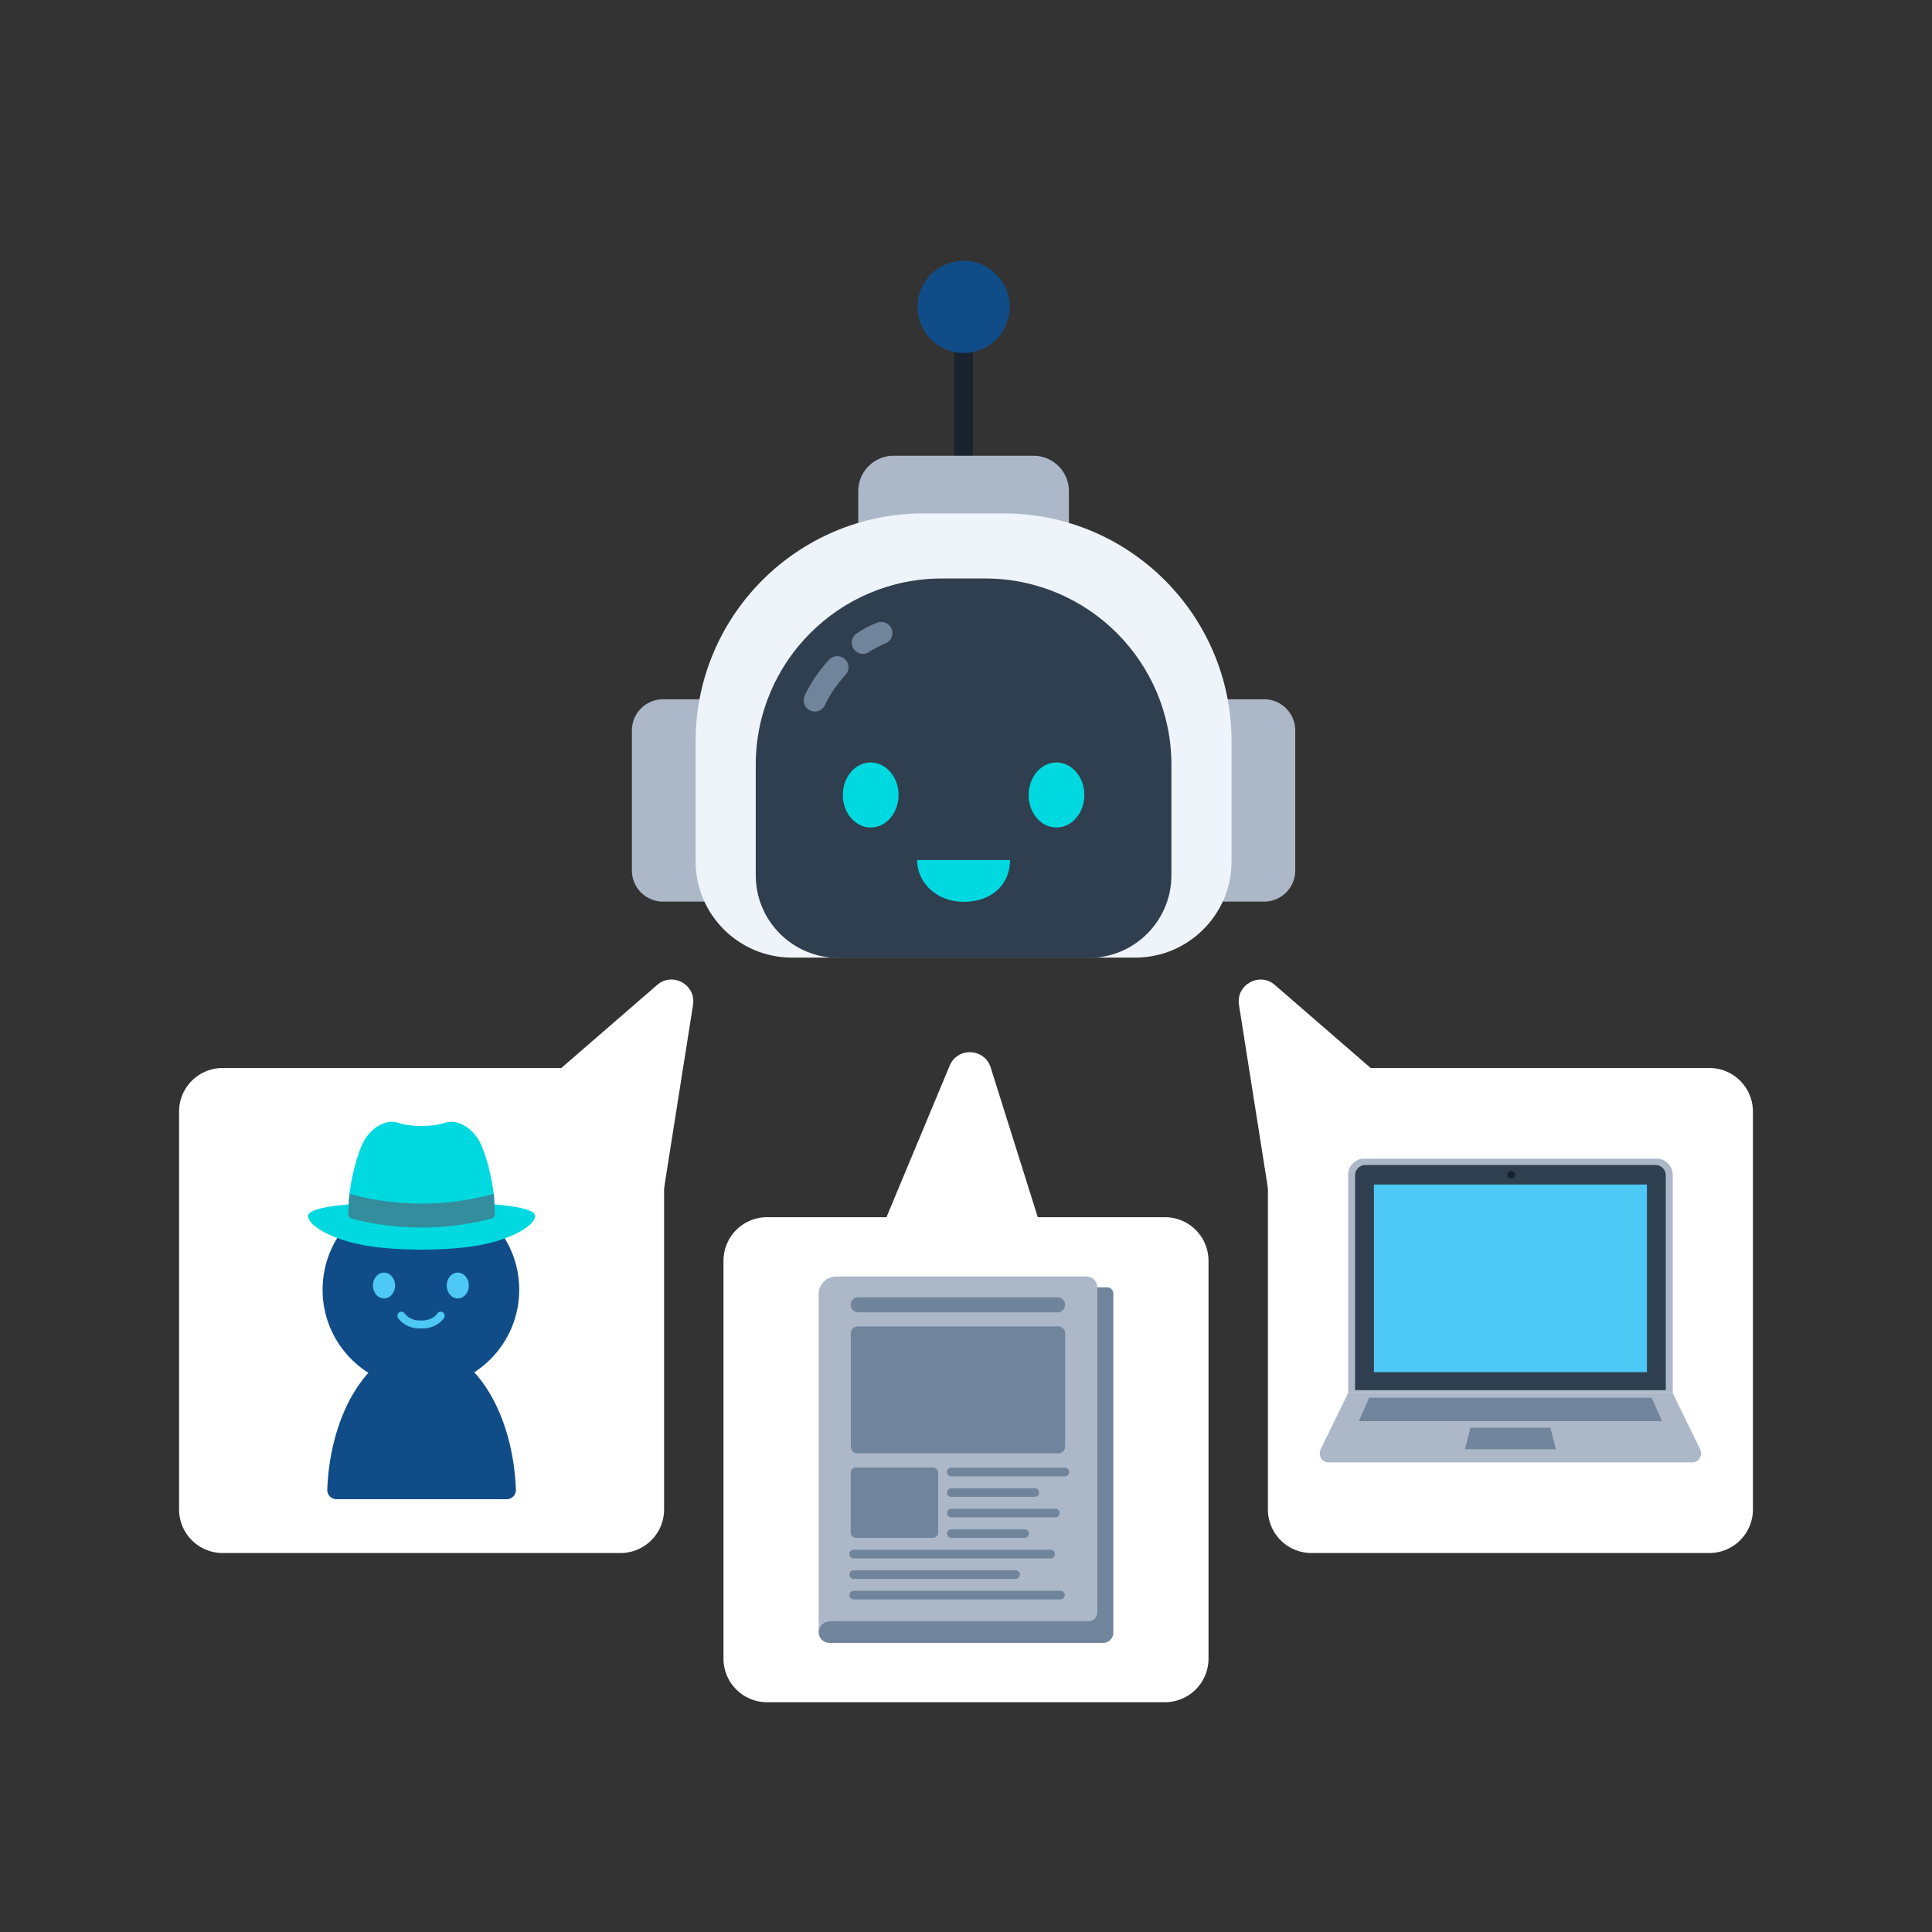 <svg xmlns="http://www.w3.org/2000/svg" fill="none" viewBox="0 0 317 317"><rect x="0" y="0" width="317" height="317" fill="#333333" stroke="none"/><path fill="#18232E" d="M159.631 46.804h-3.056v32.079h3.056V46.804Z"/><path fill="#ACB8C8" d="M207.409 114.737h-98.613a5.114 5.114 0 0 0-5.113 5.114v22.973a5.113 5.113 0 0 0 5.113 5.113h98.613a5.114 5.114 0 0 0 5.114-5.113v-22.973a5.114 5.114 0 0 0-5.114-5.114ZM169.58 74.78h-22.954a5.805 5.805 0 0 0-5.805 5.805v7.314a5.805 5.805 0 0 0 5.805 5.805h22.954c3.206 0 5.805-2.599 5.805-5.805v-7.314a5.805 5.805 0 0 0-5.805-5.806Z"/><path fill="#EEF4F9" d="M151.516 84.242h13.174c20.63 0 37.38 16.749 37.38 37.379v19.714c0 8.713-7.074 15.787-15.788 15.787h-56.358c-8.713 0-15.788-7.074-15.788-15.787v-19.714c0-20.63 16.75-37.38 37.38-37.38Z"/><path fill="#104D88" d="M158.103 57.91a7.556 7.556 0 1 0 0-15.112 7.556 7.556 0 0 0 0 15.112Z"/><path fill="#303F4F" d="M154.559 94.916h7.088c16.864 0 30.556 13.692 30.556 30.557v18.149c0 7.476-6.069 13.545-13.545 13.545h-41.111c-7.476 0-13.545-6.069-13.545-13.545v-18.149c0-16.865 13.692-30.557 30.556-30.557h.001Z"/><path fill="#00D9E0" d="M142.861 135.776c2.526 0 4.573-2.388 4.573-5.334 0-2.946-2.047-5.335-4.573-5.335-2.525 0-4.572 2.389-4.572 5.335s2.047 5.334 4.572 5.334ZM173.344 135.776c2.525 0 4.573-2.388 4.573-5.334 0-2.946-2.048-5.335-4.573-5.335-2.525 0-4.572 2.389-4.572 5.335s2.047 5.334 4.572 5.334ZM158.103 147.969c-4.355 0-7.621-3.07-7.621-6.858h15.242c0 3.788-2.722 6.858-7.621 6.858Z"/><path fill="#70859C" d="M141.591 107.283a1.834 1.834 0 0 1-1.02-3.358 17.54 17.54 0 0 1 3.296-1.733 1.834 1.834 0 1 1 1.345 3.411 13.85 13.85 0 0 0-2.605 1.372 1.825 1.825 0 0 1-1.016.309v-.001ZM133.701 116.748a1.834 1.834 0 0 1-1.664-2.6c.93-2.019 2.27-4 3.984-5.887a1.833 1.833 0 1 1 2.714 2.466c-1.461 1.609-2.595 3.276-3.368 4.955a1.832 1.832 0 0 1-1.666 1.066Z"/><path fill="#fff" d="M101.814 175.236H36.532a7.15 7.15 0 0 0-7.15 7.15v65.282a7.15 7.15 0 0 0 7.15 7.15h65.282a7.15 7.15 0 0 0 7.15-7.15v-65.282a7.15 7.15 0 0 0-7.15-7.15Z"/><path fill="#fff" d="m108.965 194.941 4.747-30.066c.521-3.301-3.361-5.456-5.887-3.267l-23.973 20.777 25.113 12.556ZM191.141 199.716h-65.282a7.15 7.15 0 0 0-7.15 7.15v65.282a7.15 7.15 0 0 0 7.15 7.15h65.282a7.15 7.15 0 0 0 7.15-7.15v-65.282a7.15 7.15 0 0 0-7.15-7.15Z"/><path fill="#fff" d="m171.686 204.19-9.136-29.036c-1.004-3.187-5.439-3.388-6.726-.304l-12.215 29.278 28.077.062ZM215.186 254.818h65.282a7.15 7.15 0 0 0 7.15-7.15v-65.282a7.15 7.15 0 0 0-7.15-7.15h-65.282a7.15 7.15 0 0 0-7.15 7.15v65.282a7.15 7.15 0 0 0 7.15 7.15Z"/><path fill="#fff" d="m208.035 194.941-4.747-30.066c-.521-3.301 3.361-5.456 5.887-3.267l23.973 20.777-25.113 12.556Z"/><path fill="#104D88" d="M69.061 227.748c8.91 0 16.134-7.223 16.134-16.134 0-8.911-7.223-16.134-16.134-16.134-8.91 0-16.134 7.223-16.134 16.134 0 8.911 7.224 16.134 16.134 16.134Z"/><path fill="#104D88" d="M83.132 245.991c.859 0 1.55-.715 1.517-1.574-.502-13.12-7.239-23.51-15.476-23.51-8.237 0-14.974 10.39-15.476 23.51a1.519 1.519 0 0 0 1.518 1.574h27.917Z"/><path fill="#00D9E0" d="M81.135 197.867c0 2.738-2.692 4.978-5.981 4.978H63.192c-3.29 0-5.98-2.24-5.98-4.978 0-2.737.968-7.217 2.151-9.954 1.184-2.737 3.875-4.396 5.98-3.686 2.107.71 5.553.71 7.66 0 2.105-.71 4.797.948 5.98 3.686 1.184 2.737 2.152 7.217 2.152 9.954Z"/><path fill="#00D9E0" d="M69.173 197.191c10.154.016 18.516.618 18.61 2.279.091 1.649-4.031 3.938-9.197 4.85-5.153.954-13.671.954-18.826 0-5.162-.913-9.281-3.199-9.198-4.85.096-1.663 8.456-2.262 18.611-2.279Z"/><path fill="#338D9D" d="M80.617 199.959a45.776 45.776 0 0 1-22.888 0 .803.803 0 0 1-.597-.828l.199-3.242a44.897 44.897 0 0 0 23.684 0l.2 3.242a.804.804 0 0 1-.598.828Z"/><path fill="#4EC8F4" d="M69.303 217.974h-.435c-1.47 0-2.8-.647-3.554-1.73a.656.656 0 0 1 1.076-.75c.502.721 1.451 1.169 2.478 1.169h.435c1.026 0 1.976-.448 2.478-1.169a.656.656 0 0 1 1.076.75c-.755 1.083-2.084 1.73-3.554 1.73ZM63.009 213.044c1.002 0 1.815-.948 1.815-2.118s-.813-2.118-1.815-2.118c-1.003 0-1.816.948-1.816 2.118s.813 2.118 1.816 2.118ZM75.113 213.044c1.003 0 1.816-.948 1.816-2.118s-.813-2.118-1.816-2.118c-1.003 0-1.816.948-1.816 2.118s.813 2.118 1.816 2.118Z"/><path fill="#70859C" d="M181.646 211.225h-45.513v54.785l-.027-.001a1.78 1.78 0 0 0 0 3.56l.027-.001v.001h44.847c.936 0 1.694-.758 1.694-1.694v-55.622c0-.568-.46-1.028-1.028-1.028Z"/><path fill="#ACB8C8" d="M136.106 266.014c.128-.006.256-.008.381-.01.502-.013 1.006.005 1.508.005h40.617c.791 0 1.432-.641 1.432-1.432v-53.378c0-.969-.785-1.754-1.754-1.754h-41.08a2.884 2.884 0 0 0-2.884 2.884v55.46c0-.718.448-1.382 1.114-1.651.208-.084.437-.112.666-.124Z"/><path fill="#70859C" d="M173.657 217.643h-32.945c-.615 0-1.113.498-1.113 1.113v18.598c0 .615.498 1.114 1.113 1.114h32.945c.615 0 1.114-.499 1.114-1.114v-18.598c0-.615-.499-1.113-1.114-1.113ZM153.052 240.782h-12.591a.878.878 0 0 0-.878.878v9.795c0 .485.393.878.878.878h12.591a.878.878 0 0 0 .878-.878v-9.795a.878.878 0 0 0-.878-.878ZM173.521 212.861h-32.704a1.234 1.234 0 0 0 0 2.468h32.704a1.233 1.233 0 1 0 0-2.468ZM174.755 242.238h-18.662a.71.71 0 1 1 0-1.421h18.662a.711.711 0 0 1 0 1.421ZM169.802 245.604h-13.709a.71.71 0 1 1 0-1.421h13.709a.71.71 0 0 1 0 1.421ZM173.192 248.97h-17.099a.71.71 0 1 1 0-1.421h17.099a.711.711 0 0 1 0 1.421ZM168.107 252.336h-12.014a.71.71 0 1 1 0-1.421h12.014a.71.71 0 0 1 0 1.421ZM172.381 255.701H140.07a.71.71 0 1 1 0-1.421h32.311a.71.71 0 1 1 0 1.421ZM166.633 259.068H140.07a.711.711 0 0 1 0-1.422h26.563a.711.711 0 0 1 0 1.422ZM174.003 262.433H140.07a.71.71 0 1 1 0-1.421h33.933a.71.71 0 0 1 0 1.421Z"/><path fill="#ACB8C8" d="M223.861 190.104h47.932a2.664 2.664 0 0 1 2.662 2.663v35.803h-53.257v-35.803a2.665 2.665 0 0 1 2.663-2.663Z"/><path fill="#303F4F" d="M224.042 191.15h47.57c.943 0 1.708.766 1.708 1.708v35.238h-50.986v-35.238a1.71 1.71 0 0 1 1.708-1.708Z"/><path fill="#ACB8C8" d="M274.455 228.571h-53.257l-4.495 9.202c-.438.895.077 2.029 1.064 2.163.07.009.141.014.214.014h59.692c.073 0 .144-.005.214-.014.987-.134 1.502-1.268 1.064-2.163l-4.496-9.202Z"/><path fill="#4EC8F4" d="M270.226 194.354h-44.799v30.788h44.799v-30.788Z"/><path fill="#18232E" d="M247.961 193.401a.644.644 0 1 0 0-1.288.644.644 0 0 0 0 1.288Z"/><path fill="#70859C" d="M255.285 237.792h-14.916l.897-3.532h13.122l.897 3.532ZM272.696 233.187h-49.738l1.686-3.851h46.366l1.686 3.851Z"/></svg>
